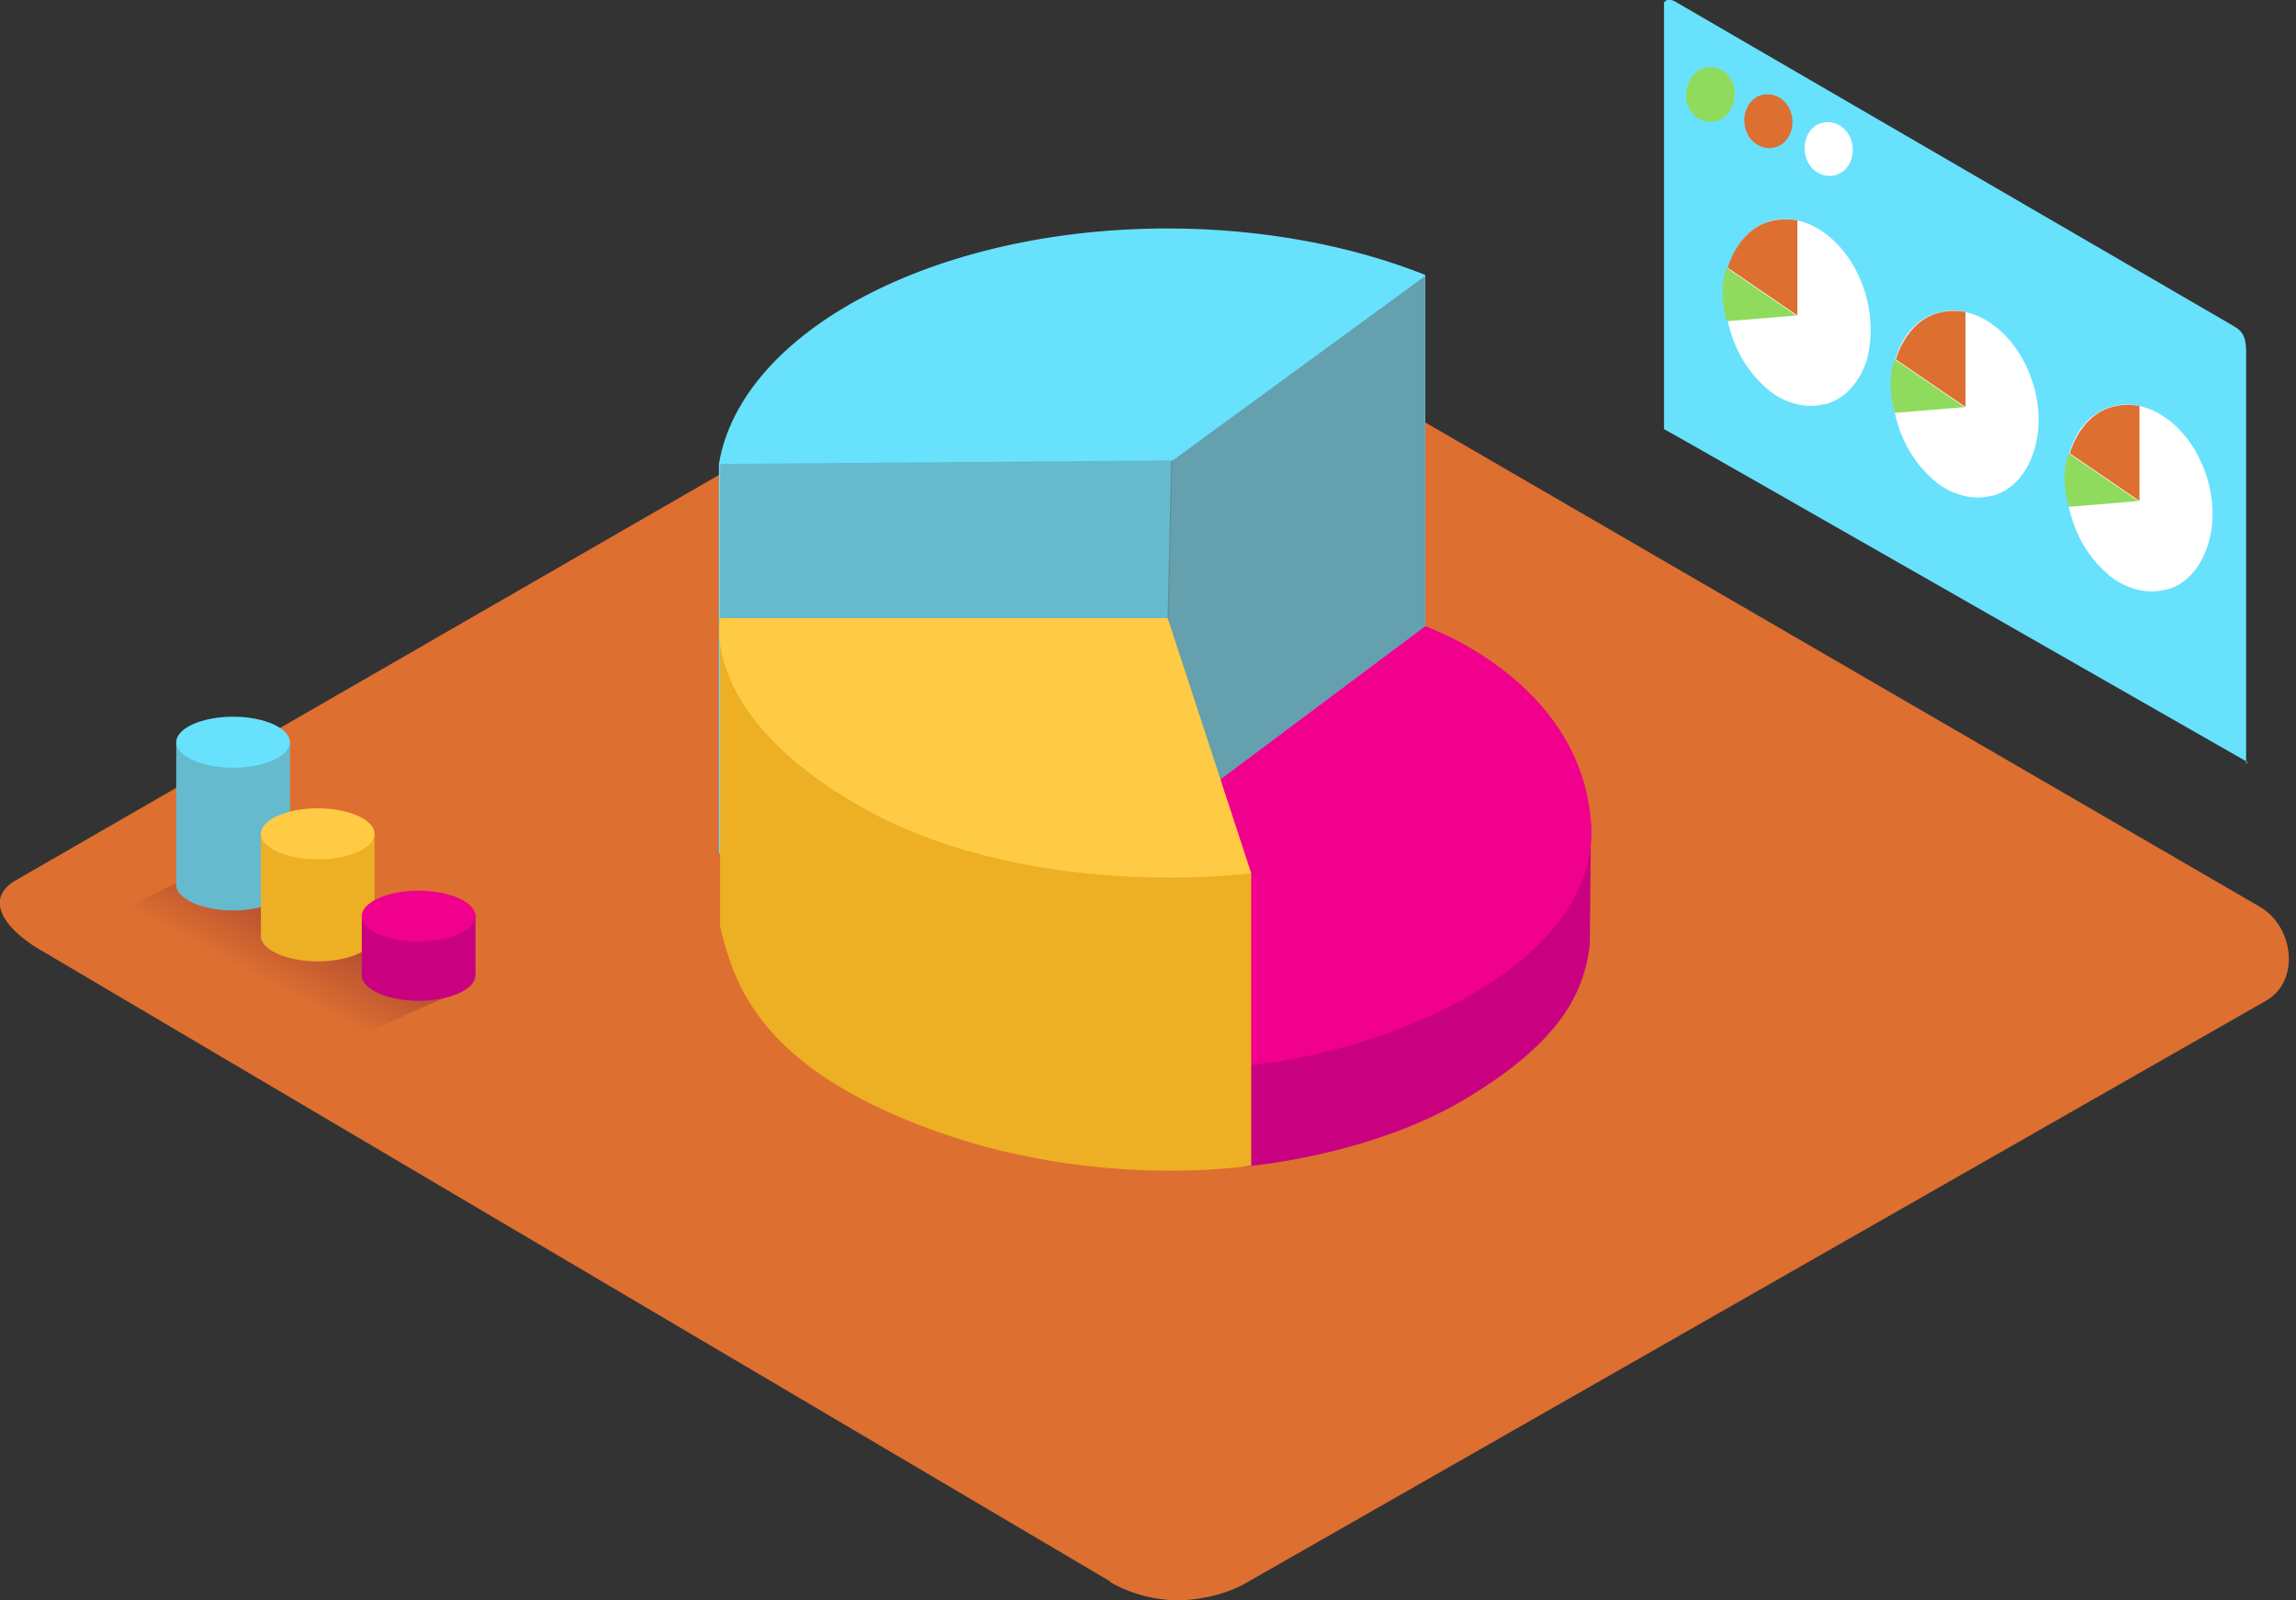 <?xml version="1.0" encoding="UTF-8"?>
<svg id="_レイヤー_1" data-name="レイヤー_1" xmlns="http://www.w3.org/2000/svg" xmlns:xlink="http://www.w3.org/1999/xlink" version="1.1" viewBox="0 0 198 138">
  <rect x="0" y="0" width="198" height="138" fill="#333333" stroke="none"/>
  <!-- Generator: Adobe Illustrator 29.1.0, SVG Export Plug-In . SVG Version: 2.1.0 Build 142)  -->
  <defs>
    <style>
      .st0 {
        opacity: .3;
      }

      .st0, .st1 {
        fill: #606060;
        isolation: isolate;
      }

      .st1 {
        opacity: .5;
      }

      .st2 {
        fill: #edaf24;
      }

      .st3 {
        fill: #dd6f31;
      }

      .st4 {
        fill: #fff;
      }

      .st5 {
        fill: #f0008d;
      }

      .st6 {
        fill: #8fdb5e;
      }

      .st7 {
        fill: #c90180;
      }

      .st8 {
        fill: #68e1fd;
      }

      .st9 {
        fill: #ffcb44;
      }

      .st10 {
        fill: url(#_名称未設定グラデーション);
      }
    </style>
    <linearGradient id="_名称未設定グラデーション" data-name="名称未設定グラデーション" x1="23.4" y1="55.1" x2="27.4" y2="62.7" gradientTransform="translate(0 140) scale(1 -1)" gradientUnits="userSpaceOnUse">
      <stop offset="0" stop-color="#dd6f31"/>
      <stop offset=".9" stop-color="#aa4731"/>
    </linearGradient>
  </defs>
  <path class="st3" d="M95.8,136.4L3.8,82.1c-2.9-1.6-5.4-4.3-2.6-6.1L93.5,22.8c1.4-.9,3.5-1.4,4.9-.6l96.5,56c2.9,1.7,3.5,6.4.5,8.1l-87.6,50c-1.8,1.1-3.9,1.6-6,1.7-2.1,0-4.2-.5-6.1-1.6Z"/>
  <path class="st10" d="M17.2,75.2l-7.9,3.8,19.5,11.3,11.6-5.2"/>
  <path class="st8" d="M20.1,78.5c2.7,0,4.9-1,4.9-2.2s-2.2-2.2-4.9-2.2-4.9,1-4.9,2.2,2.2,2.2,4.9,2.2Z"/>
  <path class="st8" d="M15.2,76.3v-12.3h9.8v12.3l-3.6,1.2"/>
  <path class="st0" d="M15.2,64v12.3c0,1.2,2.2,2.2,4.9,2.2s4.9-1,4.9-2.2v-12.3h-9.9Z"/>
  <path class="st8" d="M20.1,66.2c2.7,0,4.9-1,4.9-2.2s-2.2-2.2-4.9-2.2-4.9,1-4.9,2.2,2.2,2.2,4.9,2.2Z"/>
  <path class="st2" d="M27.4,82.9c2.7,0,4.9-1,4.9-2.2s-2.2-2.2-4.9-2.2-4.9,1-4.9,2.2,2.2,2.2,4.9,2.2Z"/>
  <path class="st2" d="M22.5,80.7v-8.9h9.8v8.9l-3.6,1.2"/>
  <path class="st9" d="M27.4,74.1c2.7,0,4.9-1,4.9-2.2s-2.2-2.2-4.9-2.2-4.9,1-4.9,2.2,2.2,2.2,4.9,2.2Z"/>
  <path class="st7" d="M36.1,86.3c2.7,0,4.9-1,4.9-2.2s-2.2-2.2-4.9-2.2-4.9,1-4.9,2.2,2.2,2.2,4.9,2.2Z"/>
  <path class="st7" d="M31.2,84.1v-5.3h9.8v5.3l-3.6,1.2"/>
  <path class="st5" d="M36.1,81.2c2.7,0,4.9-1,4.9-2.2s-2.2-2.2-4.9-2.2-4.9,1-4.9,2.2,2.2,2.2,4.9,2.2Z"/>
  <path class="st8" d="M193.7,65.9V30.4c0-1.2-.2-1.8-1.1-2.3L144.4.1c0,0-.2-.1-.3-.1-.1,0-.2,0-.3,0-.1,0-.2.1-.3.2,0,.1,0,.2,0,.3v36.5c.1,0,50.3,28.7,50.3,28.7Z"/>
  <path class="st4" d="M158.3,15.1c1.1-.3,1.7-1.6,1.4-2.8-.3-1.3-1.5-2-2.6-1.7-1.1.3-1.7,1.6-1.4,2.8.3,1.3,1.5,2,2.6,1.7Z"/>
  <path class="st3" d="M153.1,12.7c1.1-.3,1.7-1.6,1.4-2.8-.3-1.3-1.5-2-2.6-1.7-1.1.3-1.7,1.6-1.4,2.8.3,1.3,1.5,2,2.6,1.7Z"/>
  <path class="st6" d="M147.6,10.5c1.2,0,2-1.2,2-2.5,0-1.3-1.1-2.3-2.2-2.2-1.2,0-2,1.2-2,2.5,0,1.3,1.1,2.3,2.2,2.2Z"/>
  <path class="st4" d="M152.5,19.1c3.2-1,6.9,1.6,8.3,6,.6,1.9.7,4,.2,5.9-.6,1.9-1.8,3.3-3.4,3.8-.5.1-.9.2-1.4.2-1.3,0-2.6-.5-3.6-1.3-1.6-1.3-2.7-3-3.3-4.9-1.4-4.4,0-8.7,3.3-9.7Z"/>
  <path class="st3" d="M155,19s0,8.2,0,8.2l-6-4.1s1.2-4.9,6-4.1Z"/>
  <path class="st6" d="M155,27.2l-6.1.5s-.8-2.6,0-4.6l6,4.1Z"/>
  <path class="st4" d="M167,27c3.2-1,6.9,1.6,8.3,6,.6,1.9.7,4,.1,5.9-.6,1.9-1.8,3.3-3.4,3.8-.5.1-.9.2-1.4.2-1.3,0-2.6-.5-3.6-1.3-1.6-1.3-2.7-3-3.3-4.9-1.4-4.4,0-8.7,3.3-9.7Z"/>
  <path class="st3" d="M169.5,26.9s0,8.2,0,8.2l-6-4.1s1.2-4.9,6-4.1Z"/>
  <path class="st6" d="M169.5,35.1l-6.1.5s-.8-2.6,0-4.6l6,4.1Z"/>
  <path class="st4" d="M182,35.1c3.2-1,6.9,1.6,8.3,6,.6,1.9.7,4,.1,5.9-.6,1.9-1.8,3.3-3.4,3.8-.5.1-.9.2-1.4.2-1.3,0-2.6-.5-3.6-1.3-1.6-1.3-2.7-3-3.3-4.9-1.4-4.4,0-8.7,3.3-9.7Z"/>
  <path class="st3" d="M184.5,35s0,8.2,0,8.2l-6-4.1s1.2-4.9,6-4.1Z"/>
  <path class="st6" d="M184.5,43.2l-6.1.5s-.8-2.6,0-4.6l6,4.1Z"/>
  <path class="st8" d="M122.9,23.7c-6.3-2.5-14-4-22.2-4-20.2,0-36.8,8.9-38.7,20.3v33.6l38.6,1.5,22.3-17.5V23.7h0Z"/>
  <path class="st8" d="M101,39.7l-.7,31.2,22.6-16.9v-30.2s-21.9,16-21.9,16Z"/>
  <path class="st1" d="M101,39.7l-.7,31.2,22.6-16.9v-30.2s-21.9,16-21.9,16Z"/>
  <path class="st0" d="M101,39.7l-38.9.3v19.4c0,0,38.3,11.4,38.3,11.4l.7-31.2Z"/>
  <path class="st7" d="M107.2,91.9v8.7s10.7-.8,19.1-5.8c8.4-5,10.3-9.3,10.8-13.3,0-.6.1-10.6.1-10.6"/>
  <path class="st5" d="M100.3,70.9l22.6-16.9s13.4,4.6,14.3,16.9c.9,12.3-17.8,20-30,21l-6.9-21Z"/>
  <path class="st2" d="M107.9,75.3v25.2s-15.6,2.6-31.5-4.7c-11.2-5.1-13.2-11.3-14.3-15.9v-26.7"/>
  <path class="st9" d="M62.1,53.3h38.6l7.2,22s-20,2.7-34.8-6.4c-12.8-7.8-11-15.6-11-15.6Z"/>
</svg>